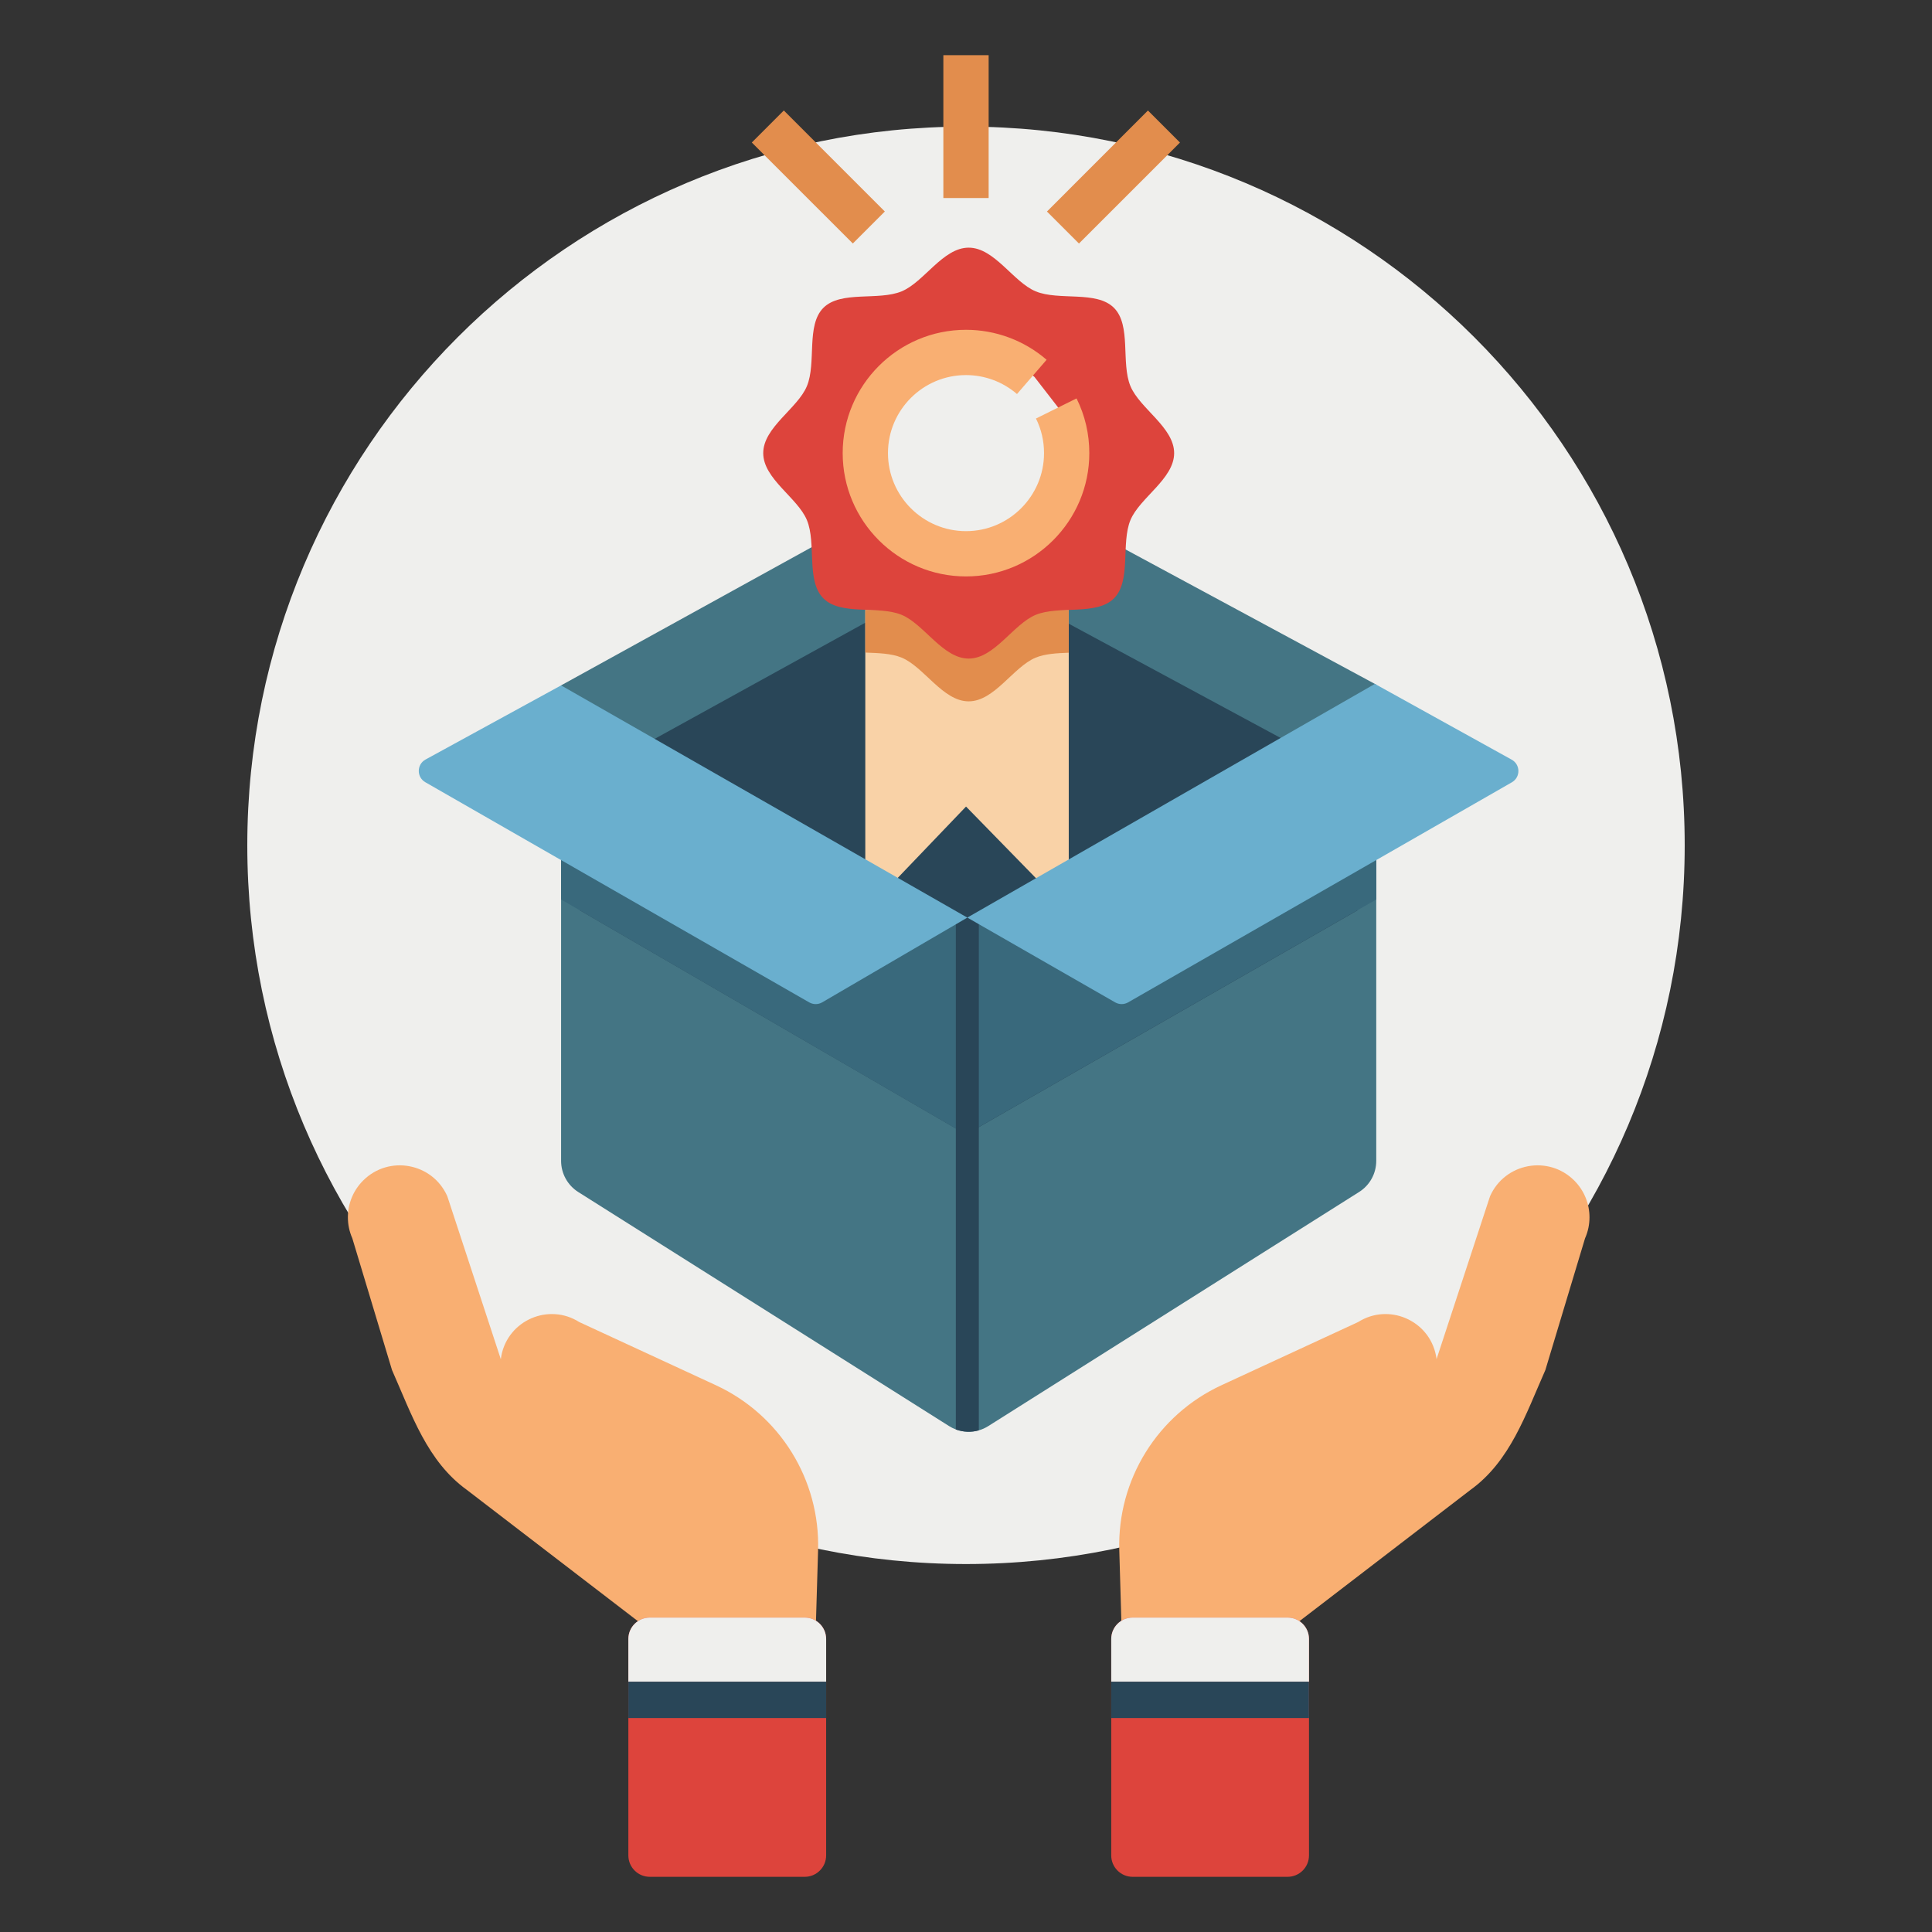 <svg width="64" height="64" viewBox="0 0 64 64" fill="none" xmlns="http://www.w3.org/2000/svg">
<rect x="0" y="0" width="64" height="64" fill="#333333" stroke="none"/>
<path d="M32 51.811C45.149 51.811 55.808 41.151 55.808 28.003C55.808 14.854 45.149 4.194 32 4.194C18.851 4.194 8.192 14.854 8.192 28.003C8.192 41.151 18.851 51.811 32 51.811Z" fill="#EFEFED"/>
<path d="M16.596 45.039L16.59 45.025L14.818 39.628C14.329 38.523 12.883 38.253 12.028 39.108C11.698 39.438 11.524 39.877 11.524 40.325C11.524 40.56 11.572 40.797 11.671 41.02L12.986 45.385C13.641 46.866 14.151 48.407 15.466 49.355L21.22 53.771H27.028L27.033 53.611L27.1 51.358C27.169 49.021 25.837 46.868 23.714 45.887L19.189 43.795C18.178 43.155 16.84 43.73 16.609 44.903C16.601 44.944 16.594 44.984 16.59 45.025C16.581 45.095 16.576 45.165 16.576 45.234C16.576 45.809 16.869 46.356 17.369 46.673L19.981 48.325" fill="#F9AF72"/>
<path d="M27.367 54.293V61.463C27.367 61.854 27.049 62.172 26.658 62.172H21.525C21.133 62.172 20.815 61.854 20.815 61.463V54.293C20.815 53.901 21.133 53.584 21.525 53.584H26.658C27.049 53.584 27.367 53.901 27.367 54.293Z" fill="#DD443C"/>
<path d="M27.367 54.293V55.708H20.815V54.293C20.815 53.901 21.133 53.584 21.525 53.584H26.658C27.049 53.584 27.367 53.901 27.367 54.293Z" fill="#EFEFED"/>
<path d="M20.815 55.708H27.367V56.913H20.815V55.708Z" fill="#294658"/>
<path d="M47.581 45.039L47.587 45.025L49.359 39.628C49.848 38.523 51.295 38.253 52.15 39.108C52.479 39.438 52.654 39.877 52.654 40.325C52.654 40.56 52.606 40.797 52.507 41.02L51.192 45.385C50.536 46.866 50.026 48.407 48.711 49.355L42.957 53.771H37.149L37.144 53.611L37.078 51.358C37.009 49.021 38.341 46.868 40.464 45.887L44.989 43.795C46 43.155 47.337 43.73 47.569 44.903C47.577 44.944 47.584 44.984 47.587 45.025C47.596 45.095 47.601 45.165 47.601 45.234C47.601 45.809 47.308 46.356 46.808 46.673L44.197 48.325" fill="#F9AF72"/>
<path d="M36.811 54.293V61.463C36.811 61.854 37.128 62.172 37.52 62.172H42.652C43.045 62.172 43.362 61.854 43.362 61.463V54.293C43.362 53.901 43.045 53.584 42.652 53.584H37.52C37.128 53.584 36.811 53.901 36.811 54.293Z" fill="#DD443C"/>
<path d="M36.811 54.293V55.708H43.362V54.293C43.362 53.901 43.045 53.584 42.652 53.584H37.52C37.128 53.584 36.811 53.901 36.811 54.293Z" fill="#EFEFED"/>
<path d="M36.811 55.708H43.362V56.913H36.811V55.708Z" fill="#294658"/>
<path d="M45.59 22.68V38.455C45.59 38.874 45.376 39.263 45.022 39.486L32.74 47.24C32.639 47.304 32.53 47.353 32.419 47.383C32.173 47.453 31.91 47.443 31.669 47.354C31.589 47.325 31.512 47.287 31.438 47.24L19.155 39.487C18.802 39.263 18.587 38.874 18.587 38.455V22.704L31.959 15.329L45.59 22.68Z" fill="#447584"/>
<path d="M44.967 25.819V30.157L32.004 37.579L19.21 30.157V25.841L21.374 24.648L31.965 18.807L42.761 24.628L44.967 25.819Z" fill="#294658"/>
<path d="M45.59 22.68V29.797L31.999 37.579L18.587 29.797V22.704L20.855 24.021L31.669 30.304L31.959 30.472L32.419 30.21L43.278 24.001L45.59 22.68Z" fill="#39697C"/>
<path d="M32.425 29.939V47.382C32.175 47.453 31.909 47.443 31.663 47.353V29.939H32.425Z" fill="#294658"/>
<path d="M35.404 20.204V30.204L32.001 26.718L28.664 30.204V20.204H35.404Z" fill="#F9D2A7"/>
<path d="M35.404 20.204V21.622C35.012 21.637 34.62 21.657 34.308 21.785C33.564 22.094 32.943 23.233 32.088 23.233C31.234 23.233 30.612 22.094 29.869 21.785C29.528 21.644 29.093 21.634 28.664 21.617V20.204H35.404Z" fill="#E28D4D"/>
<path d="M32.044 30.397L27.235 33.205C27.102 33.281 26.939 33.281 26.806 33.205L14.089 25.912C13.798 25.745 13.801 25.324 14.095 25.161L18.587 22.704L32.044 30.397Z" fill="#6AAFCE"/>
<path d="M50.082 25.915L37.37 33.205C37.237 33.281 37.074 33.281 36.941 33.205L32.044 30.396L45.545 22.655L50.073 25.163C50.37 25.324 50.375 25.747 50.082 25.915Z" fill="#6AAFCE"/>
<path d="M38.895 15.01C38.895 15.864 37.755 16.486 37.447 17.229C37.128 18 37.482 19.242 36.901 19.822C36.321 20.403 35.078 20.049 34.308 20.368C33.565 20.677 32.943 21.816 32.089 21.816C31.234 21.816 30.612 20.677 29.869 20.368C29.099 20.049 27.857 20.403 27.276 19.822C26.696 19.242 27.05 17.999 26.73 17.229C26.422 16.486 25.283 15.864 25.283 15.01C25.283 14.155 26.422 13.534 26.73 12.79C27.05 12.02 26.696 10.778 27.276 10.197C27.857 9.617 29.099 9.971 29.869 9.651C30.612 9.343 31.234 8.204 32.089 8.204C32.943 8.204 33.565 9.343 34.308 9.651C35.078 9.971 36.321 9.617 36.901 10.197C37.482 10.778 37.128 12.02 37.447 12.79C37.755 13.534 38.895 14.155 38.895 15.01Z" fill="#DD443C"/>
<path d="M35.078 13.531C35.299 13.976 35.423 14.479 35.423 15.01C35.423 16.852 33.931 18.345 32.088 18.345C30.247 18.345 28.753 16.852 28.753 15.01C28.753 13.168 30.247 11.675 32.088 11.675C32.922 11.675 33.684 11.98 34.268 12.486" fill="#EFEFED"/>
<path d="M32 19.095C34.252 19.095 36.085 17.262 36.085 15.01C36.085 14.374 35.943 13.764 35.662 13.198L34.318 13.864C34.495 14.221 34.585 14.607 34.585 15.01C34.585 16.435 33.425 17.595 32 17.595C30.575 17.595 29.415 16.435 29.415 15.01C29.415 13.584 30.574 12.425 32 12.425C32.62 12.425 33.22 12.648 33.689 13.053L34.67 11.918C33.929 11.278 32.98 10.925 32 10.925C29.747 10.925 27.915 12.757 27.915 15.01C27.915 17.262 29.747 19.095 32 19.095Z" fill="#F9AF72"/>
<path d="M31.25 1.828H32.75V6.56H31.25V1.828Z" fill="#E28D4D"/>
<path d="M38.027 3.661L39.088 4.722L35.742 8.067L34.682 7.007L38.027 3.661Z" fill="#E28D4D"/>
<path d="M25.965 3.66L29.311 7.006L28.251 8.066L24.905 4.721L25.965 3.66Z" fill="#E28D4D"/>
</svg>
